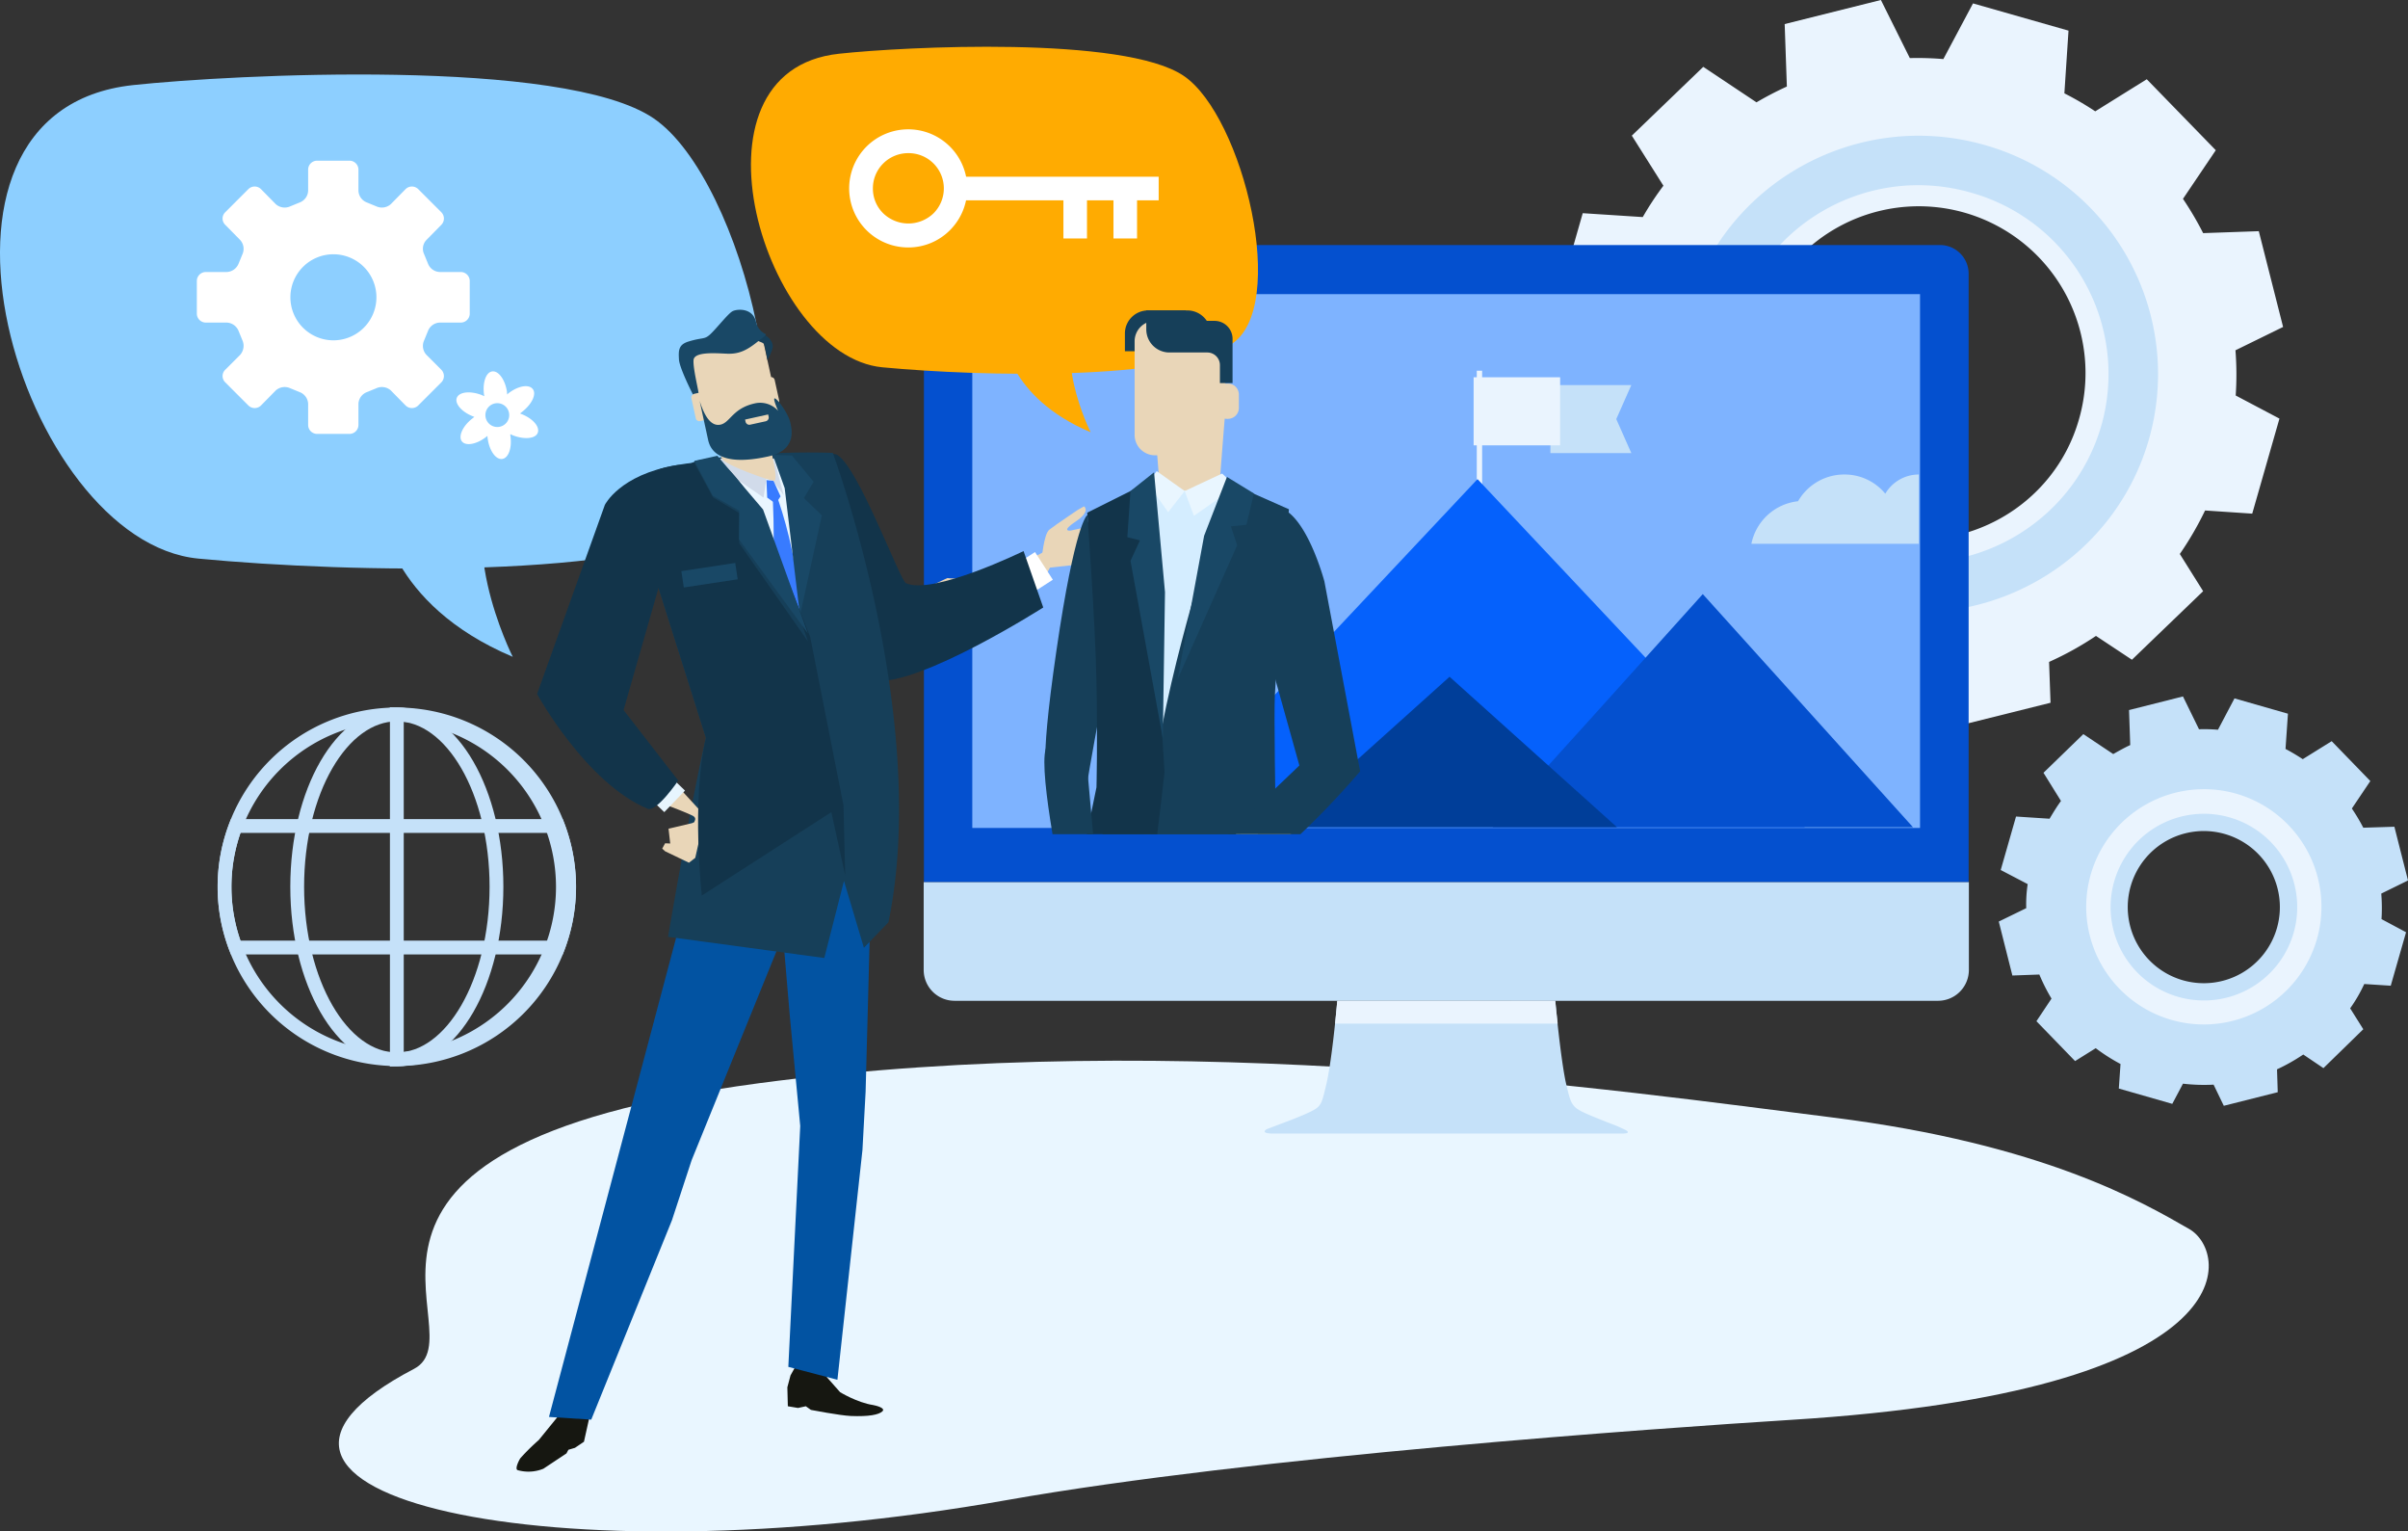 <svg xmlns="http://www.w3.org/2000/svg" xmlns:xlink="http://www.w3.org/1999/xlink" viewBox="0 0 990.9 630"><rect x="0" y="0" width="990.9" height="630" fill="#333333" stroke="none"/><defs><style>.cls-1,.cls-20{fill:none;}.cls-2{fill:#8dcfff;}.cls-3{fill:#eaf4fe;}.cls-4{fill:#c5e1f9;}.cls-5{fill:#fff;}.cls-6{fill:#e9f6ff;}.cls-7{fill:#0450cf;}.cls-8{fill:#7eb3ff;}.cls-9{fill:#0561fc;}.cls-10{fill:#003e99;}.cls-11{fill:#161711;}.cls-12{fill:#0253a2;}.cls-13{fill:#e9d6b8;}.cls-14{fill:#12344a;}.cls-15{fill:#163f59;}.cls-16{fill:#e7f5fe;}.cls-17{fill:#387bff;}.cls-18{fill:#d1dbea;}.cls-19{fill:#194866;}.cls-20{stroke:#c5e1f9;stroke-width:5.68px;}.cls-21{fill:#ffab01;}.cls-22{clip-path:url(#clip-path);}.cls-23{fill:#d4edff;}</style><clipPath id="clip-path"><rect class="cls-1" x="414.2" y="108.7" width="212.4" height="234.46"></rect></clipPath></defs><g id="Layer_2" data-name="Layer 2"><g id="Layer_4" data-name="Layer 4"><path class="cls-2" d="M81.7,229.8c62.8,6,179.9,8.3,216.6-14.2S306,73.9,269,48.7,95,30.7,54.8,35C-45.2,45.7,8.6,222.9,81.7,229.8Z"></path><path class="cls-2" d="M156.7,210.4s2.7,38,54.3,59.8c0,0-26.7-52.9-2.7-78.8C222.7,175.8,156.7,210.4,156.7,210.4Z"></path><path class="cls-3" d="M648.7,203.8l-10-39.4,20.1-9.8a127.1,127.1,0,0,1,1.1-17.4l-19.8-10.4,11.2-39.1L676,89.3a124.9,124.9,0,0,1,8.5-12.9l-13-20.6,29.4-28.3,21.9,14.6a134.2,134.2,0,0,1,12.5-6.5l-.9-25.7L774,0l11.9,23.9a127.2,127.2,0,0,1,13.8.4L811.9,1.4l39.3,11.2-1.7,25.8a123.6,123.6,0,0,1,12.7,7.4l21.2-13.2,28.4,29.2-13.5,20a133.5,133.5,0,0,1,8.3,14.1l22.9-.8,10,39.4-19.6,9.6a128.1,128.1,0,0,1,.1,18.6l18,9.5-11.2,39.1L907.4,210A132.5,132.5,0,0,1,897,227.9l9.6,15.3-29.3,28.2-14.8-9.8a129.8,129.8,0,0,1-19.3,10.7l.6,16.8L804.1,299l-7.6-15.4a129.4,129.4,0,0,1-22.4-.7l-7.9,14.6-39.3-11.1,1.2-17.9a127.5,127.5,0,0,1-18.2-11.6l-15.1,9.4-28.4-29.1,11.1-16.5a126.2,126.2,0,0,1-8.9-17.6Zm122,15.6c36.5,10.3,74.5-10.7,84.8-46.9a68.6,68.6,0,1,0-84.8,46.9Z"></path><path class="cls-4" d="M816.5,59.6a97.9,97.9,0,0,1,67.8,121.1c-14.9,52-69.4,82.2-121.8,67.4S679.8,179,694.7,127,764.2,44.8,816.5,59.6ZM768.1,228.5c41.5,11.7,84.7-12.2,96.6-53.4a77.5,77.5,0,0,0-53.8-95.9c-41.5-11.8-84.7,12.1-96.5,53.4A77.5,77.5,0,0,0,768.1,228.5Z"></path><path class="cls-5" d="M194.2,172.3l1-.8-.5-.2c-4.7-1.8-7.7-5.3-6.7-7.7s5.5-2.9,10.2-1.1l1.1.5a4.3,4.3,0,0,0-.1-.5c-.7-5,.7-9.3,3.3-9.7s5.3,3.3,6.1,8.2c0,.5.1.9.1,1.3l.4-.4c3.9-3.1,8.4-4,10.1-1.9s-.3,6.2-4.2,9.3l-1,.8.5.2c4.7,1.8,7.7,5.2,6.8,7.7s-5.5,2.9-10.2,1.1l-1.1-.5v.5c.8,5-.7,9.3-3.3,9.7s-5.3-3.3-6-8.3a4.9,4.9,0,0,1-.1-1.2l-.5.4c-3.9,3.1-8.4,3.9-10,1.9S190.3,175.4,194.2,172.3Zm11.2,3.3a4.9,4.9,0,1,0-5.6-4.1A4.9,4.9,0,0,0,205.4,175.6Z"></path><path class="cls-6" d="M736.9,584.1c-54,3.4-221.4,15.1-322.6,33C226.7,650.3,71,615,170.4,563.1c27.7-14.6-56.9-91,142-117.5C487,422.4,667,448.8,754,459.7s127.9,35,146.9,45.9C917.6,515.2,925.9,572.4,736.9,584.1Z"></path><path class="cls-7" d="M810.1,362.9V112.6a11.8,11.8,0,0,0-11.7-11.8H391.9a11.8,11.8,0,0,0-11.7,11.8V362.9Z"></path><path class="cls-4" d="M380.1,362.9V399a12.7,12.7,0,0,0,12.6,12.7H797.6A12.7,12.7,0,0,0,810.2,399V362.9Z"></path><path class="cls-4" d="M669.2,465a63.5,63.5,0,0,0-6.7-2.9c-3.8-1.5-8.4-3.3-11.1-4.6-4.7-2.3-5.1-3.8-6.9-11.5s-3.8-26.5-4.5-34.3H550.3c-.7,7.8-2.5,25.8-4.5,34.3s-2.1,9.2-6.9,11.5c-2.7,1.3-7.2,3.1-11,4.5h0l-6.6,2.5s-2.9,1.6,1.8,1.8H667.3C671.6,466.4,669.2,465,669.2,465Z"></path><path class="cls-3" d="M641,421.1c-.4-3.7-.8-7-1-9.4H550.3c-.2,2.4-.6,5.7-.9,9.4Z"></path><rect class="cls-8" x="400.1" y="121" width="390" height="219.6"></rect><rect class="cls-3" x="607.7" y="152.5" width="2.2" height="47.36"></rect><polygon class="cls-4" points="638 186.4 638 172.4 638 158.4 671.3 158.4 665.1 172.4 671.3 186.4 638 186.4"></polygon><polygon class="cls-3" points="606.4 183.2 606.4 169.2 606.4 155.2 642 155.2 642 169.2 642 183.2 606.4 183.2"></polygon><polygon class="cls-9" points="608 197.1 540.7 268.7 473.3 340.3 608 340.3 742.7 340.3 675.4 268.7 608 197.1"></polygon><polygon class="cls-7" points="700.7 244.4 657.5 292.4 614.2 340.3 700.7 340.3 787.2 340.3 744 292.4 700.7 244.4"></polygon><polygon class="cls-10" points="596.5 278.4 562 309.4 527.6 340.3 596.5 340.3 665.4 340.3 631 309.4 596.5 278.4"></polygon><path class="cls-4" d="M789.6,195.2a16,16,0,0,0-13.8,7.9,21.6,21.6,0,0,0-16.8-7.9,21.9,21.9,0,0,0-19.1,11,22,22,0,0,0-19.2,17.5h68.9Z"></path><path class="cls-11" d="M243.2,573.3l-.9,10.8-2,9-3.7,2.5-2.7.8-.8,1.5-9.5,6.3a16.3,16.3,0,0,1-10.5.6c-1.5-.3.6-4.4,1.1-5a86.1,86.1,0,0,1,7.5-7.4l7.4-9.1,8.4-11.4Z"></path><path class="cls-11" d="M327.7,561.5l-2.4,4.3-1.3,4.9.2,7.8,4.2.7,3.2-.7,2.1,1.5s11.9,2.3,16.4,2.5c7.4.3,11.5-.5,13-1.9s-2.7-2.4-3.8-2.6c-6.6-1-13.6-5.3-13.6-5.3l-5.4-6.1-1-4.4Z"></path><polygon class="cls-12" points="294.3 325.2 225.9 582.9 243.3 584 276.5 502 284.6 477.3 324 380.3 331.6 326.9 294.3 325.2"></polygon><polygon class="cls-12" points="324.4 562.3 329.3 463.2 325 417.8 319.7 355.5 327.7 313.8 354.8 318.2 357.9 385.3 356.2 449.1 354.9 473.1 344.6 567.6 324.4 562.3"></polygon><path class="cls-13" d="M389.9,237.8s15.9,2.7,42.3-12.2c8.9-5,2.9,1.8-1.6,10.6s-26.7,17.3-47.5,15.3S389.9,237.8,389.9,237.8Z"></path><path class="cls-13" d="M428.6,230.8s.8-11,3.2-12.9,11.8-8.2,11.8-8.2l2.5-1.4s2.9,2-3.4,6.2-2.3,3.8-2.3,3.8l7-1.5,8.6-1.3,3.8-1s2.2-.8,2.8-.5.5,2,.5,2l-14.5,5.4,14.5-1.2s1.9.2,2.1,1.2-.4,1-.4,1l-16.3,5.4,7.5.3s1.9.2,2.1,1.2l.4,1.3-29.2,3.2Z"></path><rect class="cls-5" x="419.5" y="228.6" width="10.9" height="13.54" transform="translate(-59.7 268.1) rotate(-32.8)"></rect><path class="cls-13" d="M449.6,224l10.2-.2a8.4,8.4,0,0,1,3.4.2,1.5,1.5,0,0,1,.8,1.9l-15.5,1.9Z"></path><path class="cls-14" d="M322.8,191.8s-4.5,7.1,11.9,49c9.2,23.4,14.4,38.2,25.4,39.3,19,1.8,69.2-30.2,69.2-30.2l-8.1-23.2s-37.4,18.3-48.4,13.2c-2.5-1.2-19.2-46.7-28-52.6C340.7,184.6,325.5,190.4,322.8,191.8Z"></path><path class="cls-15" d="M365.6,379.4l-10.1,10.5-8.2-27.5-8.1,31.7-64.3-8.7s9.5-55.9,15.6-81.9l-20.6-65.1s.8-46.7,18.5-49.2a323.4,323.4,0,0,1,54.3-2.9S383,295.3,365.6,379.4Z"></path><polygon class="cls-6" points="324 188.8 328.8 250 297 201.3 296.4 188.6 324 188.8"></polygon><polyline class="cls-13" points="283.5 354.9 273.7 350.2 272.5 349.1 273.7 346.9 275.8 347 275.1 340.9 284.9 338.6 289.9 335.9 286.1 352.9"></polyline><path class="cls-13" d="M253.1,295.4l36.6,39.8s-.9,6.1-3.9,3c-.3-.3,1.3-1.6-.9-2.7-8.6-4.1-28.8-10.1-36.5-16.7a125.1,125.1,0,0,1-17.6-19.4Z"></path><rect class="cls-16" x="266.6" y="318" width="12.3" height="13.54" transform="translate(-150.4 296.3) rotate(-46.1)"></rect><path class="cls-17" d="M317.6,198.7s20.2,46,7.8,93c-1,3.6-5.8,5.8-5.8,5.8l-5.6-6S320.6,237.4,317.6,198.7Z"></path><polygon class="cls-18" points="315.4 196.8 314.2 204.7 296.5 192.5 296.4 188.6 315.4 196.8"></polygon><polygon class="cls-18" points="318.4 188.2 322.5 203.7 318.5 198.4 318.4 188.2"></polygon><path class="cls-14" d="M272.4,236.9l-15.8,55.2,22.5,29s-8.9,13.1-12.6,11.6c-25.4-10.6-45.5-47.2-45.5-47.2l27.9-77.8s6.1-12.4,29.3-16.3C295,188.6,273.5,232.3,272.4,236.9Z"></path><path class="cls-13" d="M293.7,178.7c.8,2.9,2.1,7.5,3.5,10.1s18.6,8.6,21.1,9-1.3-12.5-1.4-15.5-1.6-1.5,0-4.9Z"></path><polygon class="cls-19" points="318 187.1 322.9 200.8 329.2 253.2 338.2 212 330.8 204.9 334.8 198.2 325.9 187.4 318 187.1"></polygon><path class="cls-14" d="M347.1,331.3l.7,28.8-5.7-26-53.3,34.3s-4.4-38.9,1.7-64.9l-20.6-65.1s-22.3-36.8,2.1-45.6c3.9-1.4,17.2-3.1,21.3-3.4,5.8-.4,16.6,16.2,19.2,21S333.4,262,333.4,262Z"></path><polygon class="cls-15" points="295.2 188.3 285.7 190.4 293.4 204.6 304.3 211.1 304.2 223.5 332.5 263.9 314 210.6 295.2 188.3"></polygon><polygon class="cls-19" points="295.2 187.5 285.7 189.6 293.3 203.9 304.2 210.1 304.1 221.9 332.4 260.5 314 209.6 295.2 187.5"></polygon><polygon class="cls-17" points="318.3 197.8 315.4 197.5 315.7 204.7 319.2 207.2 321.2 204.2 318.3 197.8"></polygon><path class="cls-13" d="M321.1,172.5a4.7,4.7,0,0,1-3.6,5.6l-20.8,4.5a4.7,4.7,0,0,1-5.6-3.6l-6.7-30.7a4.8,4.8,0,0,1,3.6-5.6l20.8-4.5a4.7,4.7,0,0,1,5.6,3.6Z"></path><path class="cls-15" d="M315.8,148.1s2.1-3.6,2.2-5.5-1.6-4.3-4.2-5.1-3.9,2.1-3.9,2.1,4.1,1.2,4.5,1.9S315.8,148.1,315.8,148.1Z"></path><path class="cls-19" d="M285.3,162.6s-5.7-11.1-5.9-14.7-.3-6.1,3.9-7.4c6.2-1.9,6.5-.6,9.2-3.2s7.2-8.4,9-9.3,8.2-1.5,9.6,4.4a7.1,7.1,0,0,0,4.1,5.1c-.1.5-1.2,1.3-3,2.7-5.1,4.2-8.4,5.5-13.1,5.3s-13.4-.9-13.7,2.6,2.3,13.4,2.1,14.2S286.2,163,285.3,162.6Z"></path><path class="cls-13" d="M293.9,170.4a1.8,1.8,0,0,1-1.2,1.9l-4.5.9a1.5,1.5,0,0,1-1.9-1.2l-1.8-8.2a1.6,1.6,0,0,1,1.2-1.8l4.5-1a1.5,1.5,0,0,1,1.9,1.2Z"></path><path class="cls-13" d="M320.6,164.6a1.5,1.5,0,0,1-1.2,1.8l-4.5,1a1.5,1.5,0,0,1-1.9-1.2l-1.8-8.2a1.6,1.6,0,0,1,1.2-1.8l4.5-1a1.5,1.5,0,0,1,1.9,1.2Z"></path><path class="cls-19" d="M287.9,164.9l3.5,16.1c.8,3.6,4,11.3,24.6,6.8,12.2-2.6,9.8-11.5,9.1-14.4s-4.4-8.4-6-9.4,1.1,5,1.1,5a9.9,9.9,0,0,0-9.4-3.1c-9.4,2-10.3,8-14.4,8.8S289.7,170.6,287.9,164.9Z"></path><path class="cls-13" d="M308.7,174.7l6.4-1.4a1.6,1.6,0,0,0,1.2-1.9l-.2-.9-9.5,2.1.2.9A1.6,1.6,0,0,0,308.7,174.7Z"></path><rect class="cls-19" x="279.5" y="234.4" width="22.4" height="6.8" transform="matrix(0.99, -0.15, 0.15, 0.99, -31.49, 44.81)"></rect><path class="cls-4" d="M828.1,401.3l-5.6-22.2,11.3-5.5a54.9,54.9,0,0,1,.6-9.9l-11.1-5.8,6.3-22,13.8.9c1.5-2.5,3-5,4.7-7.3l-7.2-11.6L857.3,302l12.3,8.2c2.3-1.3,4.6-2.6,7-3.7l-.5-14.4,22.2-5.6,6.6,13.5a68.3,68.3,0,0,1,7.8.2l6.8-12.9,22,6.3-1,14.5c2.5,1.3,4.8,2.7,7.1,4.2l11.9-7.4,15.9,16.4-7.6,11.3a78.3,78.3,0,0,1,4.7,7.9l12.8-.4,5.6,22.1-11,5.4a73.6,73.6,0,0,1,.1,10.5l10.1,5.4-6.3,22-10.9-.7a62,62,0,0,1-5.8,10l5.4,8.6-16.4,16-8.3-5.6a76.7,76.7,0,0,1-10.8,6.1l.3,9.4-22.2,5.6-4.2-8.7a75.8,75.8,0,0,1-12.6-.4l-4.4,8.3-22-6.3.7-10.1a76.7,76.7,0,0,1-10.2-6.5l-8.5,5.3L838,420.1l6.2-9.3a76.5,76.5,0,0,1-5-9.9Zm70.3,2a31.3,31.3,0,1,0-21.6-38.8A31.3,31.3,0,0,0,898.4,403.3Z"></path><path class="cls-3" d="M920.2,326.5a48.4,48.4,0,1,1-59.9,33.4A48.5,48.5,0,0,1,920.2,326.5Zm-23.8,83.6A38.4,38.4,0,1,0,870,362.6,38.4,38.4,0,0,0,896.4,410.1Z"></path><path class="cls-20" d="M234.2,364.8a70.9,70.9,0,1,1-70.9-70.9A70.9,70.9,0,0,1,234.2,364.8Z"></path><path class="cls-20" d="M204.3,364.8c0,39.2-18.4,71-41,71s-41-31.8-41-71,18.3-70.9,41-70.9S204.3,325.7,204.3,364.8Z"></path><path class="cls-20" d="M163.3,435.8a71,71,0,0,0,0-141.9Z"></path><path class="cls-20" d="M92.4,364.8a69,69,0,0,0,4.6,25H229.6a70.2,70.2,0,0,0,0-50H97A69.4,69.4,0,0,0,92.4,364.8Z"></path><path class="cls-21" d="M363.1,151.1c41.6,3.9,119.2,5.5,143.4-9.4s5.1-93.9-19.4-110.5-115.2-12-141.8-9.1C279.1,29.1,314.7,146.5,363.1,151.1Z"></path><path class="cls-21" d="M412.8,138.2s1.8,25.2,36,39.6c0,0-17.7-35-1.8-52.2C456.5,115.3,412.8,138.2,412.8,138.2Z"></path><g class="cls-22"><path class="cls-15" d="M447.4,211.9s-5,3-12.7,55.9-3.3,50.5-3.3,50.5,16.4,22.1,14.5,19.2,10.6-64.4,10.6-64.4Z"></path><path class="cls-15" d="M495.2,363.4s-23.6,83.7-42.6,113.7-25.5-9-25.5-9l29.4-138.4,49.1-1.3S504.2,331.3,495.2,363.4Z"></path><path class="cls-19" d="M469.1,328.8s15.8,137.4,18.1,144.3c7.7,23.4,25.2,8.3,27.9.5s7.2-65.4,6.3-107.5-.9-39.2-.9-39.2Z"></path><path class="cls-11" d="M517.4,598.6c.8,1,.2,3.6.2,3.6s-14.3,1.6-18.9.5a27.2,27.2,0,0,1-5.1-2.4c-.3-.2-.8-1.3-1.2-1.5s-.8.3-1.3-.1l-2.2-1.5c-1.2-6.5.4-9.1.4-9.1s12.2-4.1,14.4-1.2C509.1,593.5,515.6,596.4,517.4,598.6Z"></path><path class="cls-11" d="M428.7,592.7l-2,10.6H415.9s-.6-1.5-1.5-1.5-1.8,1.5-2.9,1.5H384s-.5-2.2.1-3a11.9,11.9,0,0,1,3.3-1.4c5.6-1.6,21.6-6.5,24.4-11.8S428.7,592.7,428.7,592.7Z"></path><path class="cls-19" d="M483.2,414.5s3.5,52.1,3,79.6c-.4,20.8-.4,60.7,2.7,94.6.2,2.1,17.2.5,17.2.5S517.5,459.3,519.3,438,496.7,399.3,483.2,414.5Z"></path><path class="cls-15" d="M432.9,472.2s4.8,1,19.9,2.3c6.8.6-20.1,120.3-20.1,120.3l-21.4-9.3L427.4,465Z"></path><path class="cls-13" d="M476.9,196.1c.5,6.3,3.9,11.8,7.5,12h10.2c3.6-.2,6.9-5.7,7.5-12,.8-10.5,1.6-20.9,2.5-31.3.5-6.2-1.9-18.8-7.3-22.5a13.5,13.5,0,0,0-15.6,0c-5.4,3.7-7.8,16.3-7.3,22.5C475.2,175.2,476.1,185.6,476.9,196.1Z"></path><path class="cls-23" d="M449.8,212.6l24.1-14.9,18.7,5.7,18-2.2,19.8,9.4s-2.1,9.3-5.2,38.3C521.8,280.2,524,330,524,330l-72,5S456.8,229.3,449.8,212.6Z"></path><polygon class="cls-6" points="487.5 202 491.3 212.2 508.6 200.1 502.9 194.8 487.5 202"></polygon><polygon class="cls-6" points="476 193.8 487.5 202 480.7 210.7 472.2 198.7 476 193.8"></polygon><path class="cls-15" d="M488,134.9v-7.2H472.4a9.5,9.5,0,0,0-9.5,9.5v7.3h15.6A9.6,9.6,0,0,0,488,134.9Z"></path><path class="cls-13" d="M503,178.8a8.5,8.5,0,0,1-8.5,8.5H475.3a8.4,8.4,0,0,1-8.4-8.5V140.5a8.4,8.4,0,0,1,8.4-8.5h19.2a8.5,8.5,0,0,1,8.5,8.5Z"></path><path class="cls-15" d="M488.6,127.7a9.6,9.6,0,0,1,8,4.3h3.2a7.4,7.4,0,0,1,7.4,7.4v18.2H502v-7.4a5.2,5.2,0,0,0-5.2-5.2H481.2a9.5,9.5,0,0,1-9.5-9.5v-7.8Z"></path><path class="cls-13" d="M500.4,162.3a4.5,4.5,0,0,1,4.5-4.5h.4a4.5,4.5,0,0,1,4.5,4.5v5.5a4.5,4.5,0,0,1-4.5,4.5h-.4a4.4,4.4,0,0,1-4.1-2.7"></path><path class="cls-15" d="M491,246.5s-8.4,28.8-12.9,53-7.7,109-7.7,116,24.5,5.2,32.9,3.4,23.2-5.7,23.2-5.7-2.6-110.8-1.9-126.9,5.8-76.8,5.8-76.8L511,200.9Z"></path><polygon class="cls-19" points="504.9 196.2 495.5 220.4 484.6 279.4 509.1 224.3 506.5 216.5 512.9 215.9 516 203 504.9 196.2"></polygon><path class="cls-14" d="M470,199.6l-22.6,11.3s3.3,44.2,3.8,69.5,0,43.5,0,43.5l-17.9,87,21.7,6.2c2,.4,6.3,2.7,10.2-3.1s14-96.3,14-96.3l-2.9-47.5-3.8-56.8Z"></path><polygon class="cls-19" points="474.9 194.3 479.4 243.6 478.5 303.7 465.2 230.7 469.1 222.3 463.9 221 465.2 202 474.9 194.3"></polygon><path class="cls-15" d="M429.9,310.4c-1.5,14.8,9.2,63.9,9.2,63.9h13.5l-5.8-64.9S431.3,296.4,429.9,310.4Z"></path><polygon class="cls-19" points="458 374.5 437.9 372 437.5 378.2 456.9 381.5 458 374.5"></polygon><polygon class="cls-19" points="513.1 373.1 487.8 375.1 488.4 381.4 514.2 379.4 513.1 373.1"></polygon><path class="cls-13" d="M537.2,338.8,492,370.6s20-36.4,36.2-43.4S537.2,338.8,537.2,338.8Z"></path><path class="cls-13" d="M507.1,357.4s-8.3-4.5-10.7-3.5-11.3,5.5-11.3,5.5l-2.1,1.4s.1,3.2,6,.1,3.8,0,3.8,0l-4.3,4.8-4.8,6.3-2.5,2.6s-1.5,1.3-1.6,1.9,1.2,1.4,1.2,1.4l10.5-9-7.5,10.9s-.7,1.6-.1,2.2.9.2.9.2l11.3-10.4-3.2,6.1s-.6,1.5-.1,2.2l.8.9L509,359.3Z"></path><path class="cls-13" d="M492.7,370.9l-4.8,8a6.9,6.9,0,0,0-1.4,2.8,1.3,1.3,0,0,0,1,1.5l8.4-11.4Z"></path><polygon class="cls-16" points="512.6 359.2 503.2 348.7 513.1 338.3 523.6 349.2 512.6 359.2"></polygon><path class="cls-15" d="M519.9,261.9l14.8,53-29.9,28.6,13,15.1a348.4,348.4,0,0,0,41.9-41.3L545,239.2s-7.5-28.4-19.3-30.6C508.7,205.4,519.3,257.2,519.9,261.9Z"></path></g><path class="cls-5" d="M189.7,111.9H181a5.4,5.4,0,0,1-4.9-3.5l-1.6-3.9a5.2,5.2,0,0,1,1-5.8l6.1-6.2a3.7,3.7,0,0,0,0-5.2l-9.5-9.5a3.7,3.7,0,0,0-5.2,0L160.8,84a5.5,5.5,0,0,1-5.9.9L151,83.3a5.4,5.4,0,0,1-3.5-4.8V69.8a3.7,3.7,0,0,0-3.6-3.7H130.4a3.7,3.7,0,0,0-3.6,3.7v8.7a5.4,5.4,0,0,1-3.5,4.8l-3.9,1.6a5.5,5.5,0,0,1-5.9-.9l-6.1-6.2a3.7,3.7,0,0,0-5.2,0l-9.5,9.5a3.6,3.6,0,0,0,0,5.2l6.1,6.2a5.4,5.4,0,0,1,1,5.8l-1.6,3.9a5.5,5.5,0,0,1-4.9,3.5H84.6a3.7,3.7,0,0,0-3.6,3.7V129a3.7,3.7,0,0,0,3.6,3.7h8.7a5.5,5.5,0,0,1,4.9,3.5l1.6,3.9a5.6,5.6,0,0,1-1,5.9l-6.1,6.1a3.6,3.6,0,0,0,0,5.2l9.5,9.5a3.7,3.7,0,0,0,5.2,0l6.1-6.2a5.5,5.5,0,0,1,5.9-.9l3.9,1.6a5.4,5.4,0,0,1,3.5,4.8v8.7a3.7,3.7,0,0,0,3.6,3.7h13.5a3.7,3.7,0,0,0,3.6-3.7v-8.7a5.4,5.4,0,0,1,3.5-4.8l3.9-1.6a5.5,5.5,0,0,1,5.9.9l6.1,6.2a3.7,3.7,0,0,0,5.2,0l9.5-9.5a3.7,3.7,0,0,0,0-5.2l-6.1-6.1a5.4,5.4,0,0,1-1-5.9l1.6-3.9a5.4,5.4,0,0,1,4.9-3.5h8.7a3.7,3.7,0,0,0,3.6-3.7V115.6A3.7,3.7,0,0,0,189.7,111.9ZM137.1,140a17.7,17.7,0,1,1,17.8-17.7A17.7,17.7,0,0,1,137.1,140Z"></path><path class="cls-5" d="M373.8,101.8a24.3,24.3,0,1,1,17.1-7.1A24.1,24.1,0,0,1,373.8,101.8Zm0-38.8a14.5,14.5,0,0,0-10.3,4.2,14.4,14.4,0,0,0-4.3,10.3,14.2,14.2,0,0,0,4.3,10.3,14.9,14.9,0,0,0,20.6,0A14.5,14.5,0,0,0,373.8,63Z"></path><rect class="cls-5" x="394.4" y="72.7" width="82.4" height="9.71"></rect><rect class="cls-5" x="437.6" y="77.5" width="9.7" height="20.6"></rect><rect class="cls-5" x="458.2" y="77.5" width="9.7" height="20.6"></rect></g></g></svg>